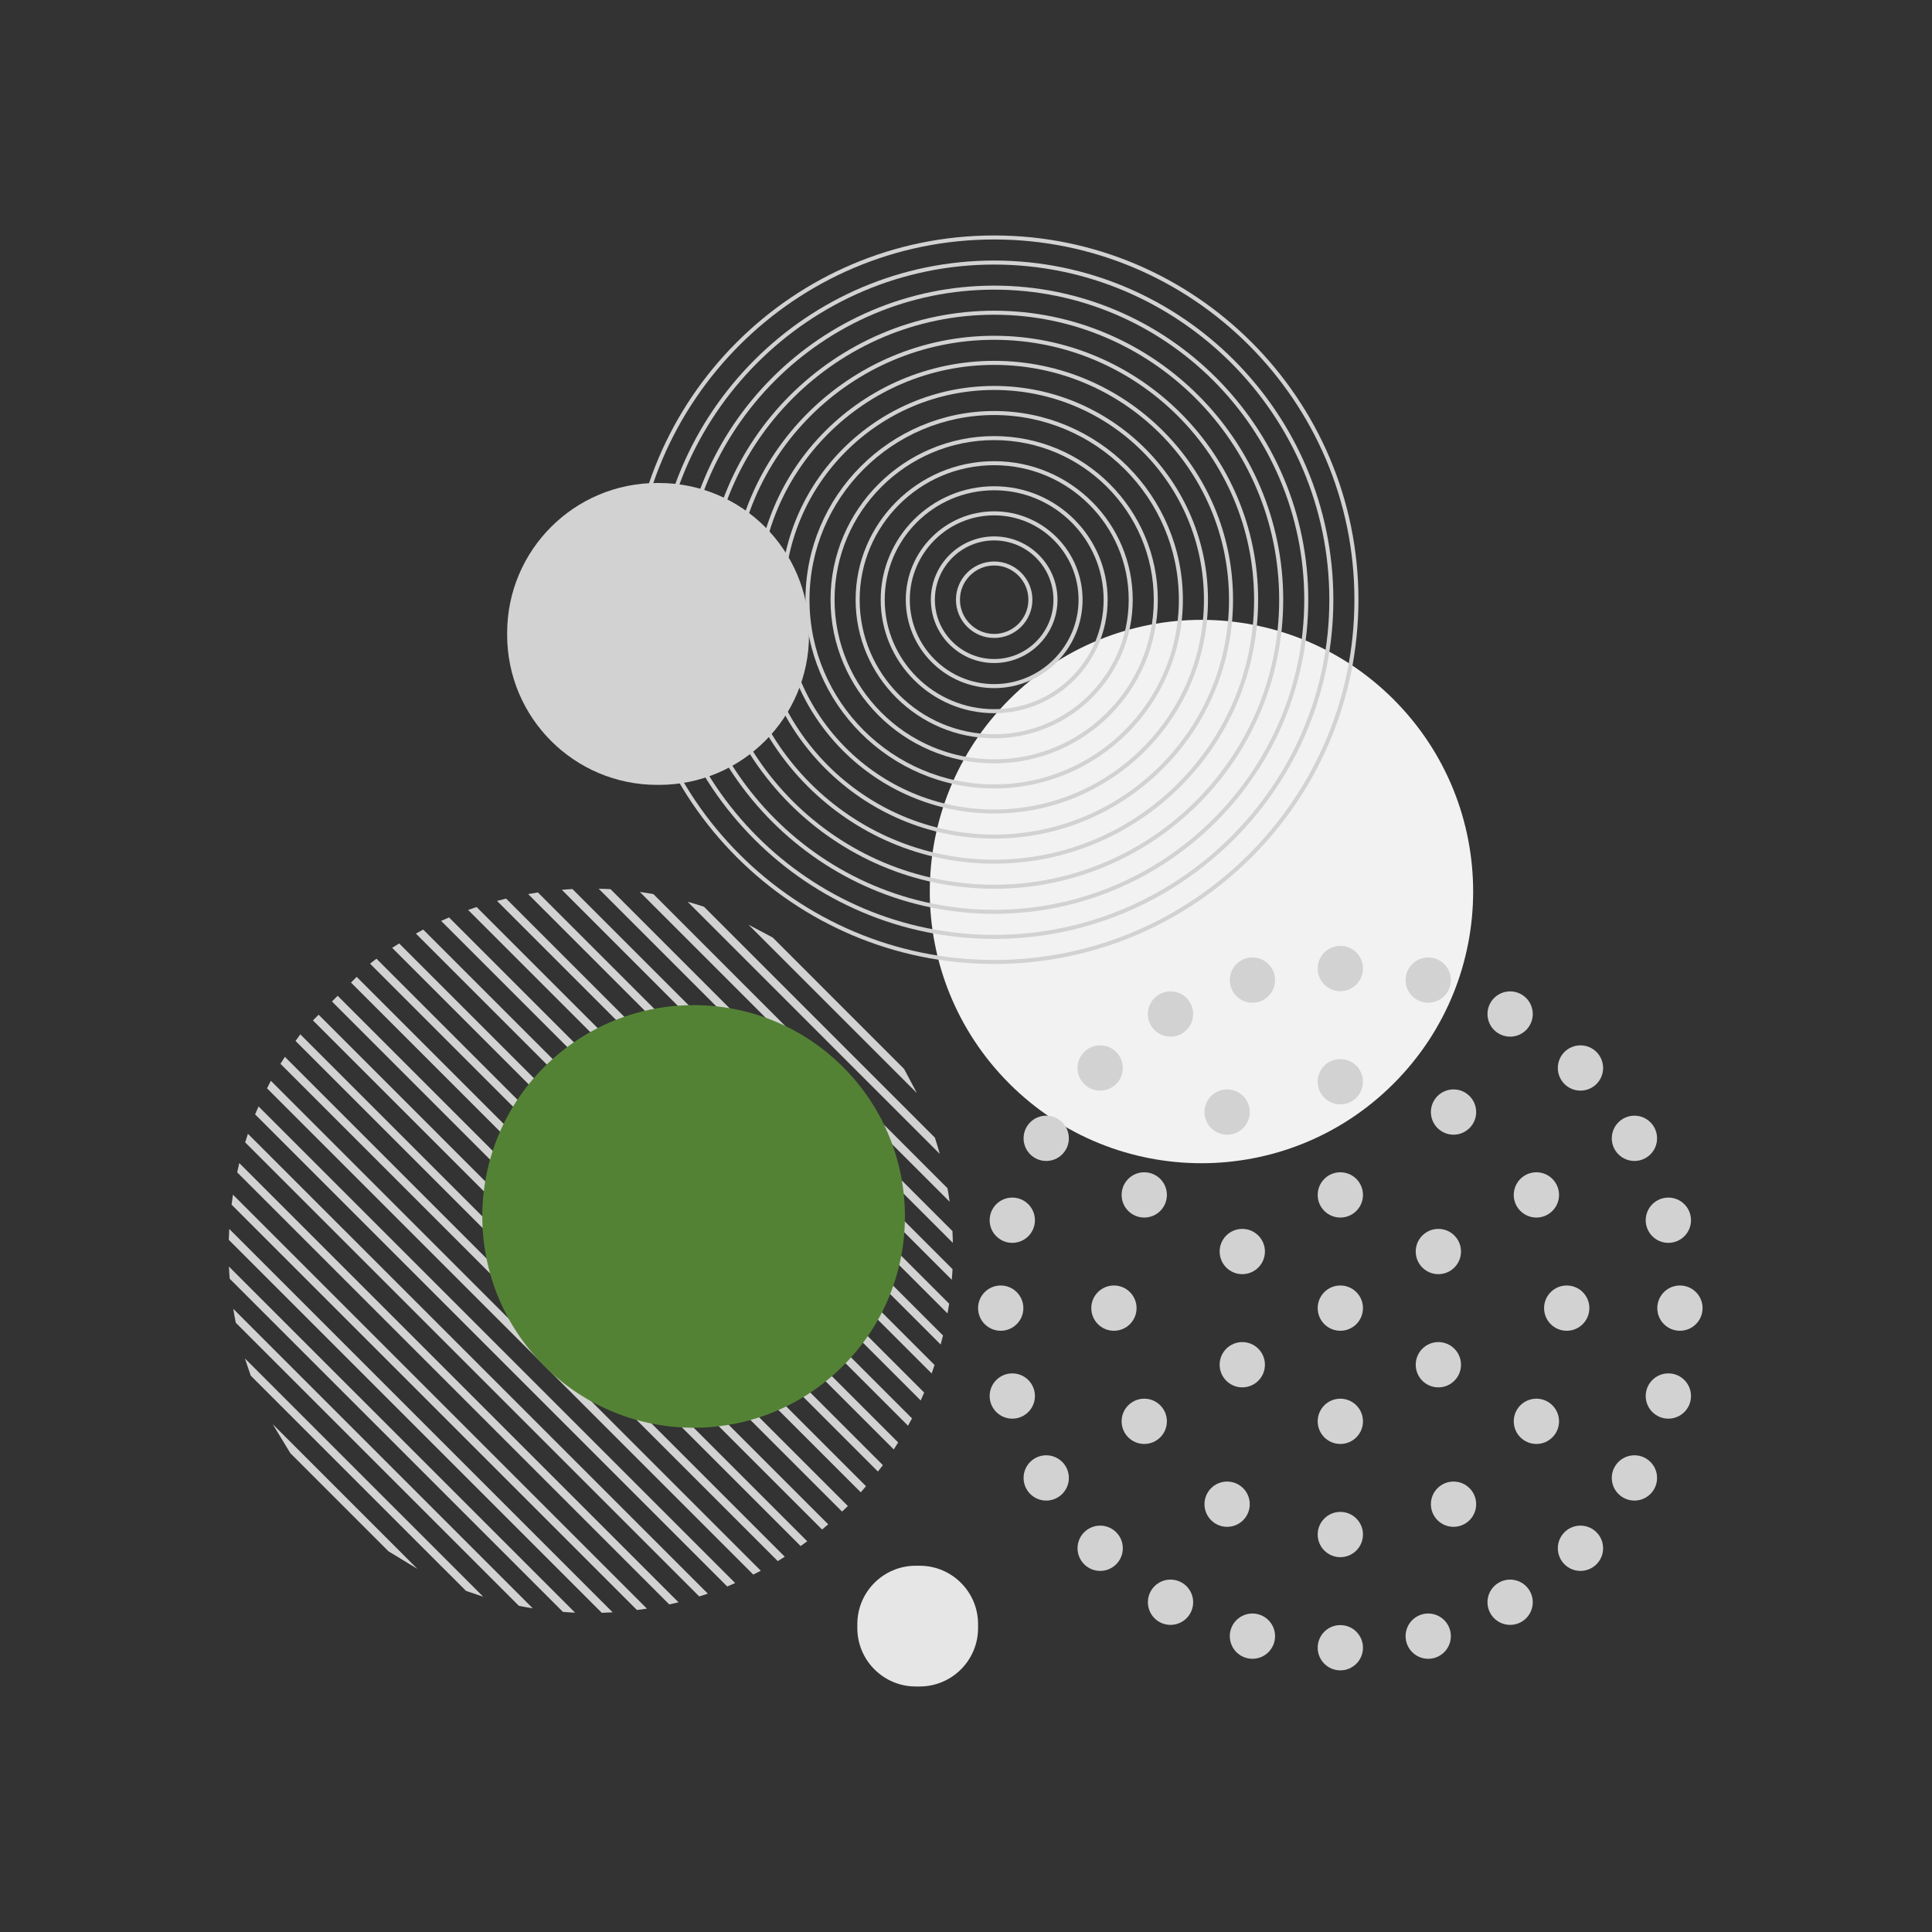 <svg xmlns="http://www.w3.org/2000/svg" xmlns:xlink="http://www.w3.org/1999/xlink" width="112" height="112" xml:space="preserve"><rect width="100%" height="100%" fill="#333333" stroke="none"/><g transform="translate(-586 -795)"><path d="M89.483 89.928 95.169 84.242 96.191 82.56 87.801 90.95 89.483 89.928Z" fill="#D2D2D2" transform="matrix(-1 0 0 1 698 795)"></path><path d="M84.986 92.225 97.466 79.745 97.803 78.748 83.988 92.563 84.986 92.225Z" fill="#D2D2D2" transform="matrix(-1 0 0 1 698 795)"></path><path d="M81.919 93.092 98.333 76.678C98.387 76.411 98.433 76.143 98.477 75.875L81.116 93.236C81.384 93.192 81.652 93.146 81.919 93.092Z" fill="#D2D2D2" transform="matrix(-1 0 0 1 698 795)"></path><path d="M79.368 93.443 98.684 74.128C98.702 73.892 98.72 73.657 98.73 73.422L78.662 93.489C78.898 93.479 79.133 93.461 79.368 93.443Z" fill="#D2D2D2" transform="matrix(-1 0 0 1 698 795)"></path><path d="M77.116 93.496 98.737 71.875C98.73 71.664 98.722 71.453 98.709 71.243L76.484 93.468C76.694 93.481 76.905 93.489 77.116 93.496Z" fill="#D2D2D2" transform="matrix(-1 0 0 1 698 795)"></path><path d="M75.076 93.335 98.576 69.835C98.552 69.642 98.525 69.449 98.495 69.257L74.498 93.254C74.69 93.284 74.883 93.311 75.076 93.335Z" fill="#D2D2D2" transform="matrix(-1 0 0 1 698 795)"></path><path d="M73.203 93.009 98.25 67.962C98.21 67.783 98.172 67.603 98.128 67.424L72.665 92.887C72.844 92.931 73.023 92.969 73.203 93.009Z" fill="#D2D2D2" transform="matrix(-1 0 0 1 698 795)"></path><path d="M71.465 92.547 97.788 66.224C97.735 66.058 97.683 65.891 97.627 65.726L70.966 92.386C71.132 92.442 71.299 92.495 71.465 92.547Z" fill="#D2D2D2" transform="matrix(-1 0 0 1 698 795)"></path><path d="M69.842 91.97 97.211 64.601C97.148 64.446 97.078 64.294 97.011 64.141L69.382 91.77C69.535 91.837 69.687 91.907 69.842 91.97Z" fill="#D2D2D2" transform="matrix(-1 0 0 1 698 795)"></path><path d="M68.333 91.279 96.52 63.092C96.447 62.945 96.375 62.799 96.298 62.654L67.895 91.057C68.04 91.134 68.186 91.206 68.333 91.279Z" fill="#D2D2D2" transform="matrix(-1 0 0 1 698 795)"></path><path d="M66.913 90.499 95.74 61.672C95.658 61.536 95.572 61.401 95.486 61.266L66.507 90.245C66.642 90.331 66.777 90.417 66.913 90.499Z" fill="#D2D2D2" transform="matrix(-1 0 0 1 698 795)"></path><path d="M65.587 89.626 94.867 60.346C94.775 60.218 94.684 60.089 94.59 59.963L65.204 89.349C65.33 89.443 65.458 89.534 65.587 89.626Z" fill="#D2D2D2" transform="matrix(-1 0 0 1 698 795)"></path><path d="M93.529 58.824 63.988 88.365C64.106 88.467 64.224 88.57 64.343 88.669L93.859 59.154 93.529 58.824Z" fill="#D2D2D2" transform="matrix(-1 0 0 1 698 795)"></path><path d="M92.425 57.727 62.849 87.304C62.867 87.322 62.884 87.342 62.903 87.36 62.995 87.452 63.091 87.538 63.185 87.628L92.756 58.057 92.425 57.727Z" fill="#D2D2D2" transform="matrix(-1 0 0 1 698 795)"></path><path d="M91.323 56.63 61.797 86.156C61.898 86.275 61.997 86.394 62.101 86.511L91.652 56.96 91.323 56.63Z" fill="#D2D2D2" transform="matrix(-1 0 0 1 698 795)"></path><path d="M61.106 85.307 90.548 55.865C90.423 55.77 90.301 55.67 90.176 55.577L60.818 84.935C60.91 85.061 61.01 85.183 61.106 85.307Z" fill="#D2D2D2" transform="matrix(-1 0 0 1 698 795)"></path><path d="M60.187 84.026 89.267 54.946C89.133 54.858 88.996 54.777 88.861 54.692L59.933 83.62C60.017 83.755 60.099 83.892 60.187 84.026Z" fill="#D2D2D2" transform="matrix(-1 0 0 1 698 795)"></path><path d="M59.363 82.65 87.891 54.122C87.749 54.044 87.609 53.962 87.466 53.888L59.129 82.225C59.203 82.368 59.284 82.508 59.363 82.65Z" fill="#D2D2D2" transform="matrix(-1 0 0 1 698 795)"></path><path d="M58.626 81.187 86.428 53.385C86.275 53.316 86.122 53.25 85.968 53.185L58.426 80.727C58.491 80.881 58.557 81.035 58.626 81.187Z" fill="#D2D2D2" transform="matrix(-1 0 0 1 698 795)"></path><path d="M57.991 79.622 84.863 52.75C84.7 52.692 84.535 52.637 84.371 52.582L57.823 79.13C57.878 79.295 57.932 79.459 57.991 79.622Z" fill="#D2D2D2" transform="matrix(-1 0 0 1 698 795)"></path><path d="M57.469 77.944 83.185 52.228C83.01 52.182 82.837 52.134 82.661 52.092L57.333 77.421C57.375 77.596 57.423 77.77 57.469 77.944Z" fill="#D2D2D2" transform="matrix(-1 0 0 1 698 795)"></path><path d="M57.072 76.141 81.382 51.831C81.194 51.798 81.006 51.763 80.818 51.736L56.977 75.577C57.004 75.766 57.039 75.953 57.072 76.141Z" fill="#D2D2D2" transform="matrix(-1 0 0 1 698 795)"></path><path d="M56.824 74.19 79.43 51.583C79.225 51.567 79.02 51.549 78.815 51.539L56.78 73.574C56.79 73.779 56.808 73.985 56.824 74.19Z" fill="#D2D2D2" transform="matrix(-1 0 0 1 698 795)"></path><path d="M56.763 72.051 77.292 51.522C77.064 51.527 76.837 51.532 76.609 51.544L56.786 71.368C56.773 71.596 56.768 71.823 56.763 72.051Z" fill="#D2D2D2" transform="matrix(-1 0 0 1 698 795)"></path><path d="M56.948 69.666 74.907 51.707C74.645 51.743 74.384 51.785 74.123 51.831L57.072 68.883C57.026 69.143 56.983 69.404 56.948 69.666Z" fill="#D2D2D2" transform="matrix(-1 0 0 1 698 795)"></path><path d="M57.519 66.895 72.136 52.278C71.819 52.365 71.504 52.461 71.19 52.564L57.805 65.949C57.702 66.263 57.606 66.578 57.519 66.895Z" fill="#D2D2D2" transform="matrix(-1 0 0 1 698 795)"></path><path d="M58.847 63.367 68.608 53.606 67.205 54.349 59.59 61.965 58.847 63.367Z" fill="#D2D2D2" transform="matrix(-1 0 0 1 698 795)"></path><path d="M31.213 40.546 31.213 40.546C37.364 34.396 47.336 34.396 53.487 40.546L53.487 40.546C59.637 46.697 59.637 56.669 53.487 62.82L53.487 62.82C47.336 68.971 37.364 68.971 31.213 62.82L31.213 62.82C25.062 56.669 25.062 46.697 31.213 40.546Z" fill="#F2F2F2" transform="matrix(-1 0 0 1 698 795)"></path><path d="M63.128 79.18 63.128 79.18C58.344 74.396 58.344 66.64 63.128 61.856L63.128 61.856C67.912 57.072 75.668 57.072 80.452 61.856L80.452 61.856C85.236 66.64 85.236 74.397 80.452 79.18L80.452 79.18C75.668 83.964 67.912 83.964 63.128 79.18Z" fill="#548235" transform="matrix(-1 0 0 1 698 795)"></path><path d="M73.904 45.5 73.796 45.5C68.993 45.5 65.1 41.607 65.1 36.804L65.1 36.696C65.1 31.893 68.993 28 73.796 28L73.904 28C78.707 28 82.6 31.893 82.6 36.696L82.6 36.804C82.6 41.607 78.707 45.5 73.904 45.5Z" fill="#D2D2D2" transform="matrix(-1 0 0 1 698 795)"></path><path d="M58.913 97.767 58.687 97.767C56.816 97.767 55.3 96.25 55.3 94.38L55.3 94.153C55.3 92.283 56.817 90.767 58.687 90.767L58.913 90.767C60.784 90.767 62.3 92.283 62.3 94.153L62.3 94.38C62.3 96.25 60.784 97.767 58.913 97.767Z" fill="#E6E6E6" transform="matrix(-1 0 0 1 698 795)"></path><path d="M35.612 62.708C35.612 63.433 35.025 64.021 34.3 64.021 33.575 64.021 32.987 63.433 32.987 62.708 32.987 61.983 33.575 61.396 34.3 61.396 35.025 61.396 35.612 61.983 35.612 62.708Z" fill="#D2D2D2" transform="matrix(-1 0 0 1 698 795)"></path><path d="M35.612 56.146C35.612 56.871 35.025 57.458 34.3 57.458 33.575 57.458 32.987 56.871 32.987 56.146 32.987 55.421 33.575 54.833 34.3 54.833 35.025 54.833 35.612 55.421 35.612 56.146Z" fill="#D2D2D2" transform="matrix(-1 0 0 1 698 795)"></path><path d="M30.517 56.817C30.517 57.541 29.929 58.129 29.204 58.129 28.48 58.129 27.892 57.541 27.892 56.817 27.892 56.092 28.48 55.504 29.204 55.504 29.929 55.504 30.517 56.092 30.517 56.817Z" fill="#D2D2D2" transform="matrix(-1 0 0 1 698 795)"></path><path d="M25.769 58.783C25.769 59.508 25.181 60.096 24.456 60.096 23.732 60.096 23.144 59.508 23.144 58.783 23.144 58.059 23.732 57.471 24.456 57.471 25.181 57.471 25.769 58.059 25.769 58.783Z" fill="#D2D2D2" transform="matrix(-1 0 0 1 698 795)"></path><path d="M21.691 61.912C21.691 62.637 21.104 63.225 20.379 63.225 19.654 63.225 19.066 62.637 19.066 61.912 19.066 61.187 19.654 60.6 20.379 60.6 21.104 60.6 21.691 61.187 21.691 61.912Z" fill="#D2D2D2" transform="matrix(-1 0 0 1 698 795)"></path><path d="M18.563 65.99C18.563 66.715 17.975 67.302 17.25 67.302 16.525 67.302 15.938 66.715 15.938 65.99 15.938 65.265 16.525 64.677 17.25 64.677 17.975 64.677 18.563 65.265 18.563 65.99Z" fill="#D2D2D2" transform="matrix(-1 0 0 1 698 795)"></path><path d="M16.596 70.738C16.596 71.463 16.008 72.05 15.283 72.05 14.559 72.05 13.971 71.463 13.971 70.738 13.971 70.013 14.559 69.425 15.283 69.425 16.008 69.425 16.596 70.013 16.596 70.738Z" fill="#D2D2D2" transform="matrix(-1 0 0 1 698 795)"></path><path d="M15.925 75.833C15.925 76.558 15.337 77.146 14.613 77.146 13.888 77.146 13.3 76.558 13.3 75.833 13.3 75.109 13.888 74.521 14.613 74.521 15.337 74.521 15.925 75.109 15.925 75.833Z" fill="#D2D2D2" transform="matrix(-1 0 0 1 698 795)"></path><path d="M16.596 80.929C16.596 81.654 16.008 82.241 15.283 82.241 14.559 82.241 13.971 81.654 13.971 80.929 13.971 80.204 14.559 79.616 15.283 79.616 16.008 79.616 16.596 80.204 16.596 80.929Z" fill="#D2D2D2" transform="matrix(-1 0 0 1 698 795)"></path><path d="M18.563 85.677C18.563 86.402 17.975 86.99 17.25 86.99 16.525 86.99 15.938 86.402 15.938 85.677 15.938 84.952 16.525 84.365 17.25 84.365 17.975 84.365 18.563 84.952 18.563 85.677Z" fill="#D2D2D2" transform="matrix(-1 0 0 1 698 795)"></path><path d="M21.691 89.754C21.691 90.479 21.104 91.067 20.379 91.067 19.654 91.067 19.066 90.479 19.066 89.754 19.066 89.03 19.654 88.442 20.379 88.442 21.104 88.442 21.691 89.03 21.691 89.754Z" fill="#D2D2D2" transform="matrix(-1 0 0 1 698 795)"></path><path d="M25.769 92.883C25.769 93.608 25.181 94.196 24.456 94.196 23.732 94.196 23.144 93.608 23.144 92.883 23.144 92.158 23.732 91.571 24.456 91.571 25.181 91.571 25.769 92.158 25.769 92.883Z" fill="#D2D2D2" transform="matrix(-1 0 0 1 698 795)"></path><path d="M30.517 94.85C30.517 95.575 29.929 96.162 29.204 96.162 28.48 96.162 27.892 95.575 27.892 94.85 27.892 94.125 28.48 93.537 29.204 93.537 29.929 93.537 30.517 94.125 30.517 94.85Z" fill="#D2D2D2" transform="matrix(-1 0 0 1 698 795)"></path><path d="M35.612 95.521C35.612 96.246 35.025 96.833 34.3 96.833 33.575 96.833 32.987 96.246 32.987 95.521 32.987 94.796 33.575 94.208 34.3 94.208 35.025 94.208 35.612 94.796 35.612 95.521Z" fill="#D2D2D2" transform="matrix(-1 0 0 1 698 795)"></path><path d="M40.708 94.85C40.708 95.575 40.12 96.162 39.395 96.162 38.671 96.162 38.083 95.575 38.083 94.85 38.083 94.125 38.671 93.537 39.395 93.537 40.12 93.537 40.708 94.125 40.708 94.85Z" fill="#D2D2D2" transform="matrix(-1 0 0 1 698 795)"></path><path d="M45.456 92.883C45.456 93.608 44.869 94.196 44.144 94.196 43.419 94.196 42.831 93.608 42.831 92.883 42.831 92.158 43.419 91.571 44.144 91.571 44.869 91.571 45.456 92.158 45.456 92.883Z" fill="#D2D2D2" transform="matrix(-1 0 0 1 698 795)"></path><path d="M49.534 89.754C49.534 90.479 48.946 91.067 48.221 91.067 47.496 91.067 46.909 90.479 46.909 89.754 46.909 89.03 47.496 88.442 48.221 88.442 48.946 88.442 49.534 89.03 49.534 89.754Z" fill="#D2D2D2" transform="matrix(-1 0 0 1 698 795)"></path><path d="M52.662 85.677C52.662 86.402 52.075 86.99 51.35 86.99 50.625 86.99 50.037 86.402 50.037 85.677 50.037 84.952 50.625 84.365 51.35 84.365 52.075 84.365 52.662 84.952 52.662 85.677Z" fill="#D2D2D2" transform="matrix(-1 0 0 1 698 795)"></path><path d="M54.629 80.929C54.629 81.654 54.041 82.241 53.317 82.241 52.592 82.241 52.004 81.654 52.004 80.929 52.004 80.204 52.592 79.616 53.317 79.616 54.041 79.616 54.629 80.204 54.629 80.929Z" fill="#D2D2D2" transform="matrix(-1 0 0 1 698 795)"></path><path d="M55.3 75.833C55.3 76.558 54.712 77.146 53.987 77.146 53.263 77.146 52.675 76.558 52.675 75.833 52.675 75.109 53.263 74.521 53.987 74.521 54.712 74.521 55.3 75.109 55.3 75.833Z" fill="#D2D2D2" transform="matrix(-1 0 0 1 698 795)"></path><path d="M54.629 70.738C54.629 71.463 54.041 72.05 53.317 72.05 52.592 72.05 52.004 71.463 52.004 70.738 52.004 70.013 52.592 69.425 53.317 69.425 54.041 69.425 54.629 70.013 54.629 70.738Z" fill="#D2D2D2" transform="matrix(-1 0 0 1 698 795)"></path><path d="M52.662 65.99C52.662 66.715 52.075 67.302 51.35 67.302 50.625 67.302 50.037 66.715 50.037 65.99 50.037 65.265 50.625 64.677 51.35 64.677 52.075 64.677 52.662 65.265 52.662 65.99Z" fill="#D2D2D2" transform="matrix(-1 0 0 1 698 795)"></path><path d="M49.534 61.912C49.534 62.637 48.946 63.225 48.221 63.225 47.496 63.225 46.909 62.637 46.909 61.912 46.909 61.187 47.496 60.6 48.221 60.6 48.946 60.6 49.534 61.187 49.534 61.912Z" fill="#D2D2D2" transform="matrix(-1 0 0 1 698 795)"></path><path d="M45.456 58.783C45.456 59.508 44.869 60.096 44.144 60.096 43.419 60.096 42.831 59.508 42.831 58.783 42.831 58.059 43.419 57.471 44.144 57.471 44.869 57.471 45.456 58.059 45.456 58.783Z" fill="#D2D2D2" transform="matrix(-1 0 0 1 698 795)"></path><path d="M40.708 56.817C40.708 57.541 40.12 58.129 39.395 58.129 38.671 58.129 38.083 57.541 38.083 56.817 38.083 56.092 38.671 55.504 39.395 55.504 40.12 55.504 40.708 56.092 40.708 56.817Z" fill="#D2D2D2" transform="matrix(-1 0 0 1 698 795)"></path><path d="M29.05 64.467C29.05 65.192 28.462 65.779 27.738 65.779 27.013 65.779 26.425 65.192 26.425 64.467 26.425 63.742 27.013 63.154 27.738 63.154 28.462 63.154 29.05 63.742 29.05 64.467Z" fill="#D2D2D2" transform="matrix(-1 0 0 1 698 795)"></path><path d="M24.246 69.271C24.246 69.996 23.658 70.583 22.933 70.583 22.209 70.583 21.621 69.996 21.621 69.271 21.621 68.546 22.209 67.958 22.933 67.958 23.658 67.958 24.246 68.546 24.246 69.271Z" fill="#D2D2D2" transform="matrix(-1 0 0 1 698 795)"></path><path d="M22.488 75.833C22.488 76.558 21.9 77.146 21.175 77.146 20.45 77.146 19.863 76.558 19.863 75.833 19.863 75.109 20.45 74.521 21.175 74.521 21.9 74.521 22.488 75.109 22.488 75.833Z" fill="#D2D2D2" transform="matrix(-1 0 0 1 698 795)"></path><path d="M24.246 82.396C24.246 83.121 23.658 83.708 22.933 83.708 22.209 83.708 21.621 83.121 21.621 82.396 21.621 81.671 22.209 81.083 22.933 81.083 23.658 81.083 24.246 81.671 24.246 82.396Z" fill="#D2D2D2" transform="matrix(-1 0 0 1 698 795)"></path><path d="M29.05 87.2C29.05 87.925 28.462 88.512 27.738 88.512 27.013 88.512 26.425 87.925 26.425 87.2 26.425 86.475 27.013 85.887 27.738 85.887 28.462 85.887 29.05 86.475 29.05 87.2Z" fill="#D2D2D2" transform="matrix(-1 0 0 1 698 795)"></path><path d="M35.612 88.958C35.612 89.683 35.025 90.271 34.3 90.271 33.575 90.271 32.987 89.683 32.987 88.958 32.987 88.234 33.575 87.646 34.3 87.646 35.025 87.646 35.612 88.234 35.612 88.958Z" fill="#D2D2D2" transform="matrix(-1 0 0 1 698 795)"></path><path d="M42.175 87.2C42.175 87.925 41.587 88.512 40.862 88.512 40.138 88.512 39.55 87.925 39.55 87.2 39.55 86.475 40.138 85.887 40.862 85.887 41.587 85.887 42.175 86.475 42.175 87.2Z" fill="#D2D2D2" transform="matrix(-1 0 0 1 698 795)"></path><path d="M46.979 82.396C46.979 83.121 46.392 83.708 45.667 83.708 44.942 83.708 44.354 83.121 44.354 82.396 44.354 81.671 44.942 81.083 45.667 81.083 46.392 81.083 46.979 81.671 46.979 82.396Z" fill="#D2D2D2" transform="matrix(-1 0 0 1 698 795)"></path><path d="M48.737 75.833C48.737 76.558 48.15 77.146 47.425 77.146 46.7 77.146 46.112 76.558 46.112 75.833 46.112 75.109 46.7 74.521 47.425 74.521 48.15 74.521 48.737 75.109 48.737 75.833Z" fill="#D2D2D2" transform="matrix(-1 0 0 1 698 795)"></path><path d="M46.979 69.271C46.979 69.996 46.392 70.583 45.667 70.583 44.942 70.583 44.354 69.996 44.354 69.271 44.354 68.546 44.942 67.958 45.667 67.958 46.392 67.958 46.979 68.546 46.979 69.271Z" fill="#D2D2D2" transform="matrix(-1 0 0 1 698 795)"></path><path d="M42.175 64.467C42.175 65.192 41.587 65.779 40.862 65.779 40.138 65.779 39.55 65.192 39.55 64.467 39.55 63.742 40.138 63.154 40.862 63.154 41.587 63.154 42.175 63.742 42.175 64.467Z" fill="#D2D2D2" transform="matrix(-1 0 0 1 698 795)"></path><path d="M35.612 69.271C35.612 69.996 35.025 70.583 34.3 70.583 33.575 70.583 32.987 69.996 32.987 69.271 32.987 68.546 33.575 67.958 34.3 67.958 35.025 67.958 35.612 68.546 35.612 69.271Z" fill="#D2D2D2" transform="matrix(-1 0 0 1 698 795)"></path><path d="M29.929 72.552C29.929 73.277 29.342 73.865 28.617 73.865 27.892 73.865 27.304 73.277 27.304 72.552 27.304 71.827 27.892 71.24 28.617 71.24 29.342 71.24 29.929 71.827 29.929 72.552Z" fill="#D2D2D2" transform="matrix(-1 0 0 1 698 795)"></path><path d="M29.929 79.115C29.929 79.84 29.342 80.427 28.617 80.427 27.892 80.427 27.304 79.84 27.304 79.115 27.304 78.39 27.892 77.802 28.617 77.802 29.342 77.802 29.929 78.39 29.929 79.115Z" fill="#D2D2D2" transform="matrix(-1 0 0 1 698 795)"></path><path d="M35.612 82.396C35.612 83.121 35.025 83.708 34.3 83.708 33.575 83.708 32.987 83.121 32.987 82.396 32.987 81.671 33.575 81.083 34.3 81.083 35.025 81.083 35.612 81.671 35.612 82.396Z" fill="#D2D2D2" transform="matrix(-1 0 0 1 698 795)"></path><path d="M41.296 79.115C41.296 79.84 40.708 80.427 39.983 80.427 39.258 80.427 38.671 79.84 38.671 79.115 38.671 78.39 39.258 77.802 39.983 77.802 40.708 77.802 41.296 78.39 41.296 79.115Z" fill="#D2D2D2" transform="matrix(-1 0 0 1 698 795)"></path><path d="M35.612 75.833C35.612 76.558 35.025 77.146 34.3 77.146 33.575 77.146 32.987 76.558 32.987 75.833 32.987 75.108 33.575 74.521 34.3 74.521 35.025 74.521 35.612 75.108 35.612 75.833Z" fill="#D2D2D2" transform="matrix(-1 0 0 1 698 795)"></path><path d="M41.296 72.552C41.296 73.277 40.708 73.865 39.983 73.865 39.258 73.865 38.671 73.277 38.671 72.552 38.671 71.827 39.258 71.24 39.983 71.24 40.708 71.24 41.296 71.827 41.296 72.552Z" fill="#D2D2D2" transform="matrix(-1 0 0 1 698 795)"></path><path d="M54.367 55.883C42.723 55.883 33.25 46.41 33.25 34.767 33.25 23.123 42.723 13.65 54.367 13.65 66.01 13.65 75.483 23.123 75.483 34.767 75.483 46.41 66.01 55.883 54.367 55.883ZM54.367 13.883C42.851 13.883 33.483 23.251 33.483 34.767 33.483 46.282 42.851 55.65 54.367 55.65 65.882 55.65 75.25 46.282 75.25 34.767 75.25 23.251 65.882 13.883 54.367 13.883Z" fill="#D2D2D2" transform="matrix(-1 0 0 1 698 795)"></path><path d="M54.367 54.429C43.524 54.429 34.704 45.609 34.704 34.767 34.704 23.925 43.524 15.104 54.367 15.104 65.209 15.104 74.03 23.925 74.03 34.767 74.03 45.609 65.209 54.429 54.367 54.429ZM54.367 15.337C43.653 15.337 34.937 24.053 34.937 34.767 34.937 45.48 43.653 54.196 54.367 54.196 65.08 54.196 73.796 45.48 73.796 34.767 73.796 24.053 65.08 15.337 54.367 15.337Z" fill="#D2D2D2" transform="matrix(-1 0 0 1 698 795)"></path><path d="M54.367 52.976C44.326 52.976 36.158 44.807 36.158 34.767 36.158 24.726 44.326 16.558 54.367 16.558 64.407 16.558 72.576 24.726 72.576 34.767 72.576 44.807 64.407 52.976 54.367 52.976ZM54.367 16.791C44.455 16.791 36.391 24.855 36.391 34.767 36.391 44.678 44.455 52.742 54.367 52.742 64.278 52.742 72.342 44.678 72.342 34.767 72.342 24.855 64.278 16.791 54.367 16.791Z" fill="#D2D2D2" transform="matrix(-1 0 0 1 698 795)"></path><path d="M54.367 51.522C45.128 51.522 37.611 44.005 37.611 34.767 37.611 25.528 45.128 18.012 54.367 18.012 63.605 18.012 71.122 25.528 71.122 34.767 71.122 44.005 63.605 51.522 54.367 51.522ZM54.367 18.245C45.256 18.245 37.845 25.656 37.845 34.767 37.845 43.877 45.256 51.288 54.367 51.288 63.477 51.288 70.888 43.877 70.888 34.767 70.888 25.656 63.477 18.245 54.367 18.245Z" fill="#D2D2D2" transform="matrix(-1 0 0 1 698 795)"></path><path d="M54.367 50.068C45.93 50.068 39.065 43.204 39.065 34.767 39.065 26.33 45.93 19.465 54.367 19.465 62.804 19.465 69.668 26.33 69.668 34.767 69.668 43.204 62.804 50.068 54.367 50.068ZM54.367 19.699C46.058 19.699 39.299 26.458 39.299 34.767 39.299 43.075 46.058 49.835 54.367 49.835 62.675 49.835 69.435 43.075 69.435 34.767 69.435 26.458 62.675 19.699 54.367 19.699Z" fill="#D2D2D2" transform="matrix(-1 0 0 1 698 795)"></path><path d="M54.367 48.614C46.731 48.614 40.519 42.402 40.519 34.767 40.519 27.131 46.731 20.919 54.367 20.919 62.002 20.919 68.214 27.131 68.214 34.767 68.214 42.402 62.002 48.614 54.367 48.614ZM54.367 21.153C46.86 21.153 40.753 27.26 40.753 34.767 40.753 42.273 46.86 48.381 54.367 48.381 61.873 48.381 67.981 42.273 67.981 34.767 67.981 27.26 61.873 21.153 54.367 21.153Z" fill="#D2D2D2" transform="matrix(-1 0 0 1 698 795)"></path><path d="M54.367 47.16C47.533 47.16 41.973 41.6 41.973 34.767 41.973 27.933 47.533 22.373 54.367 22.373 61.2 22.373 66.76 27.933 66.76 34.767 66.76 41.6 61.2 47.16 54.367 47.16ZM54.367 22.607C47.662 22.607 42.206 28.062 42.206 34.767 42.206 41.472 47.662 46.927 54.367 46.927 61.072 46.927 66.527 41.472 66.527 34.767 66.527 28.062 61.072 22.607 54.367 22.607Z" fill="#D2D2D2" transform="matrix(-1 0 0 1 698 795)"></path><path d="M54.367 45.706C48.334 45.706 43.427 40.799 43.427 34.767 43.427 28.734 48.334 23.827 54.367 23.827 60.399 23.827 65.306 28.734 65.306 34.767 65.306 40.799 60.399 45.706 54.367 45.706ZM54.367 24.06C48.463 24.06 43.66 28.863 43.66 34.767 43.66 40.67 48.463 45.473 54.367 45.473 60.27 45.473 65.073 40.67 65.073 34.767 65.073 28.863 60.27 24.06 54.367 24.06Z" fill="#D2D2D2" transform="matrix(-1 0 0 1 698 795)"></path><path d="M54.367 44.253C49.136 44.253 44.881 39.997 44.881 34.767 44.881 29.536 49.136 25.281 54.367 25.281 59.597 25.281 63.853 29.536 63.853 34.767 63.853 39.997 59.597 44.253 54.367 44.253ZM54.367 25.514C49.265 25.514 45.114 29.665 45.114 34.767 45.114 39.868 49.265 44.019 54.367 44.019 59.468 44.019 63.619 39.868 63.619 34.767 63.619 29.665 59.468 25.514 54.367 25.514Z" fill="#D2D2D2" transform="matrix(-1 0 0 1 698 795)"></path><path d="M54.367 42.799C49.938 42.799 46.335 39.196 46.335 34.767 46.335 30.338 49.938 26.735 54.367 26.735 58.795 26.735 62.399 30.338 62.399 34.767 62.399 39.196 58.795 42.799 54.367 42.799ZM54.367 26.968C50.066 26.968 46.568 30.467 46.568 34.767 46.568 39.067 50.066 42.565 54.367 42.565 58.667 42.565 62.165 39.067 62.165 34.767 62.165 30.467 58.667 26.968 54.367 26.968Z" fill="#D2D2D2" transform="matrix(-1 0 0 1 698 795)"></path><path d="M54.367 41.345C50.739 41.345 47.788 38.394 47.788 34.767 47.788 31.14 50.739 28.189 54.367 28.189 57.994 28.189 60.945 31.14 60.945 34.767 60.945 38.394 57.994 41.345 54.367 41.345ZM54.367 28.422C50.868 28.422 48.022 31.268 48.022 34.767 48.022 38.265 50.868 41.111 54.367 41.111 57.865 41.111 60.712 38.265 60.712 34.767 60.712 31.268 57.865 28.422 54.367 28.422Z" fill="#D2D2D2" transform="matrix(-1 0 0 1 698 795)"></path><path d="M54.367 39.891C51.541 39.891 49.242 37.592 49.242 34.767 49.242 31.941 51.541 29.642 54.367 29.642 57.192 29.642 59.491 31.941 59.491 34.767 59.491 37.592 57.192 39.891 54.367 39.891ZM54.367 29.876C51.67 29.876 49.475 32.07 49.475 34.767 49.475 37.464 51.67 39.658 54.367 39.658 57.064 39.658 59.258 37.464 59.258 34.767 59.258 32.07 57.064 29.876 54.367 29.876Z" fill="#D2D2D2" transform="matrix(-1 0 0 1 698 795)"></path><path d="M54.367 38.437C52.343 38.437 50.696 36.791 50.696 34.767 50.696 32.743 52.343 31.096 54.367 31.096 56.39 31.096 58.037 32.743 58.037 34.767 58.037 36.791 56.391 38.437 54.367 38.437ZM54.367 31.329C52.471 31.329 50.93 32.871 50.93 34.767 50.93 36.662 52.471 38.204 54.367 38.204 56.262 38.204 57.804 36.662 57.804 34.767 57.804 32.871 56.262 31.329 54.367 31.329Z" fill="#D2D2D2" transform="matrix(-1 0 0 1 698 795)"></path><path d="M54.367 36.983C53.145 36.983 52.15 35.989 52.15 34.767 52.15 33.544 53.145 32.55 54.367 32.55 55.589 32.55 56.583 33.544 56.583 34.767 56.583 35.989 55.589 36.983 54.367 36.983ZM54.367 32.783C53.273 32.783 52.383 33.673 52.383 34.767 52.383 35.86 53.273 36.75 54.367 36.75 55.46 36.75 56.35 35.86 56.35 34.767 56.35 33.673 55.46 32.783 54.367 32.783Z" fill="#D2D2D2" transform="matrix(-1 0 0 1 698 795)"></path></g></svg>